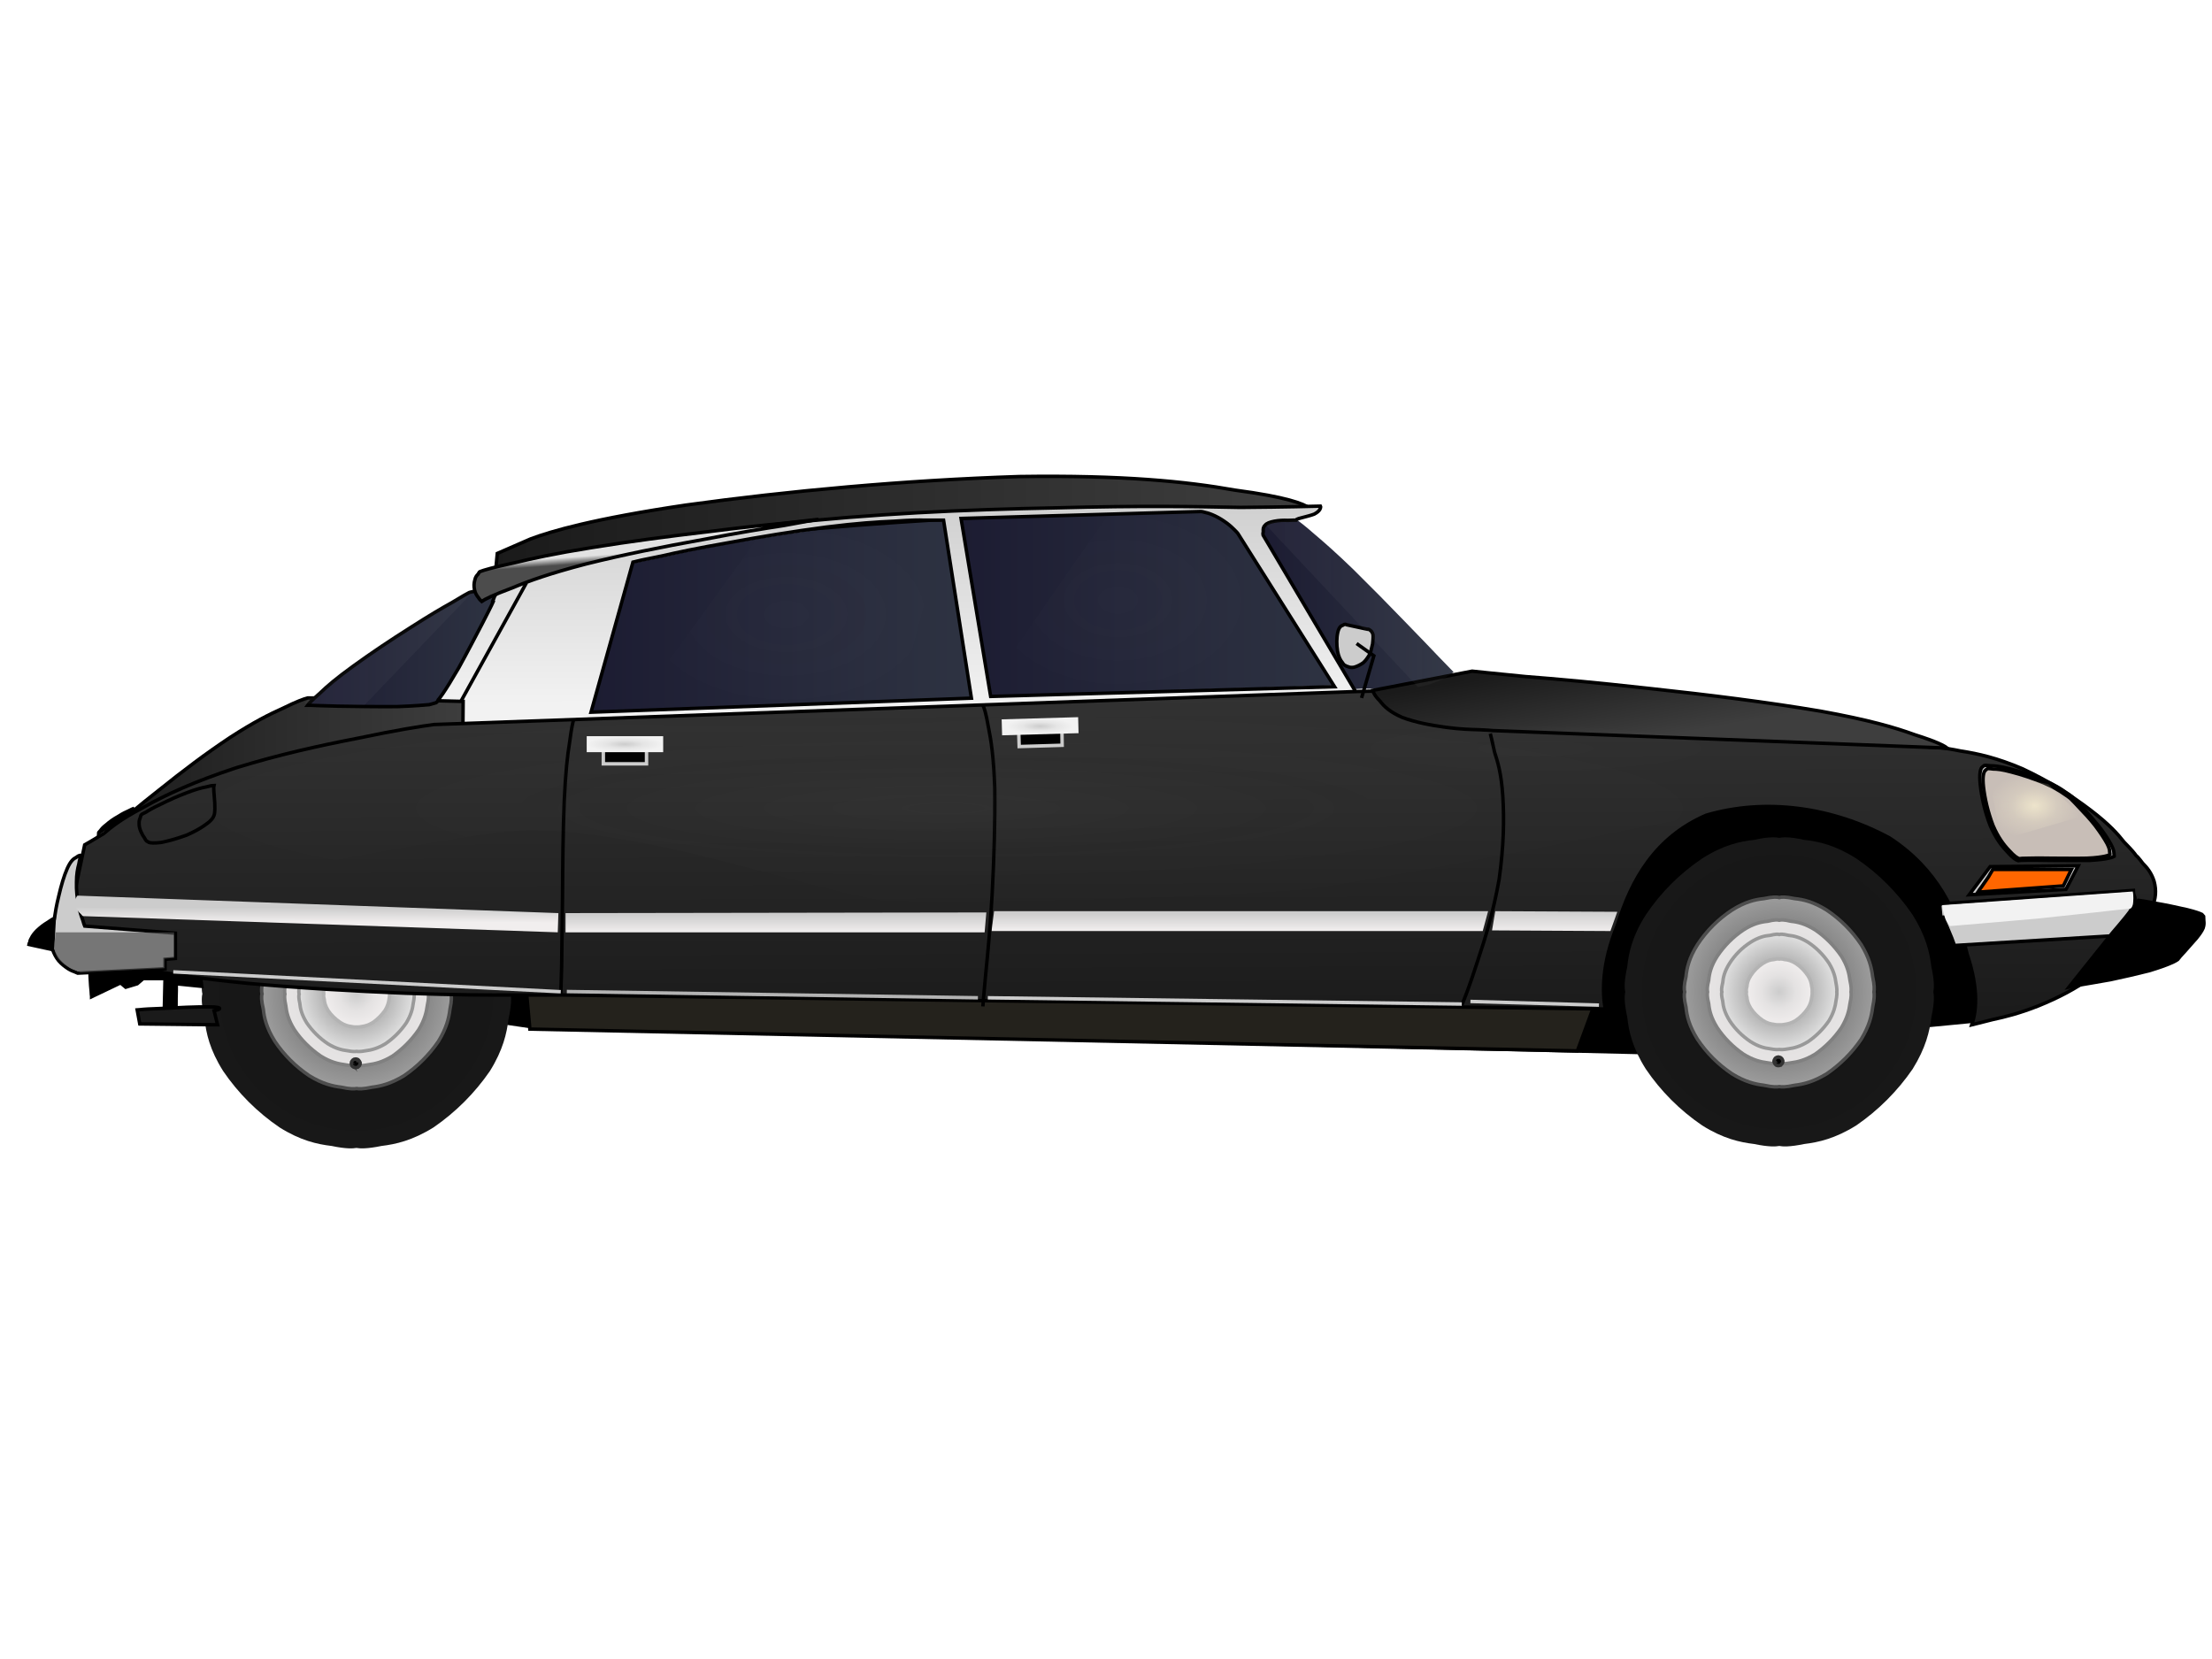 <?xml version="1.0" encoding="utf-8"?>
<!-- Generator:9va-0.8.0 (9va-win) http://9vae.blogspot.jp/ -->
<svg xmlns:xlink="http://www.w3.org/1999/xlink" image-rendering="optimizeSpeed" baseProfile="basic" version="1.1"  xmlns="http://www.w3.org/2000/svg"
  id="24-1-1-11.svg" viewBox="0 0 640 480" >
  <defs>
  <mask id="SVG_Canvas"><rect fill="#FFFFFF" x="0" y="0" width="640" height="480"></rect></mask>
  <linearGradient id="LGp1_1a65">
    <stop style="stop-color:#1c1c32;stop-opacity:1.00;" offset="0" />
    <stop style="stop-color:#2e3342;stop-opacity:1.00;" offset="1" />
  </linearGradient>
  <linearGradient id="LGp1_5a65">
    <stop style="stop-color:#1a1a1a;stop-opacity:1.00;" offset="0" />
    <stop style="stop-color:#3e3e3e;stop-opacity:1.00;" offset="1" />
  </linearGradient>
  <radialGradient id="RGp1_6a65">
    <stop style="stop-color:#121212;stop-opacity:1.00;" offset="0" />
    <stop style="stop-color:#161616;stop-opacity:1.00;" offset="0.5" />
    <stop style="stop-color:#181818;stop-opacity:1.00;" offset="1" />
  </radialGradient>
  <radialGradient id="RGp1_7a65">
    <stop style="stop-color:#4c4c4c;stop-opacity:1.00;" offset="0" />
    <stop style="stop-color:#b0b0b0;stop-opacity:1.00;" offset="0.5" />
    <stop style="stop-color:#e2e2e2;stop-opacity:1.00;" offset="1" />
  </radialGradient>
  <radialGradient id="RGp1_8a65">
    <stop style="stop-color:#cccccc;stop-opacity:1.00;" offset="0" />
    <stop style="stop-color:#e4e2e2;stop-opacity:1.00;" offset="0.5" />
    <stop style="stop-color:#f1eeee;stop-opacity:1.00;" offset="1" />
  </radialGradient>
  <linearGradient id="LGp1_14a65">
    <stop style="stop-color:#cccccc;stop-opacity:1.00;" offset="0" />
    <stop style="stop-color:#f2f2f2;stop-opacity:1.00;" offset="1" />
  </linearGradient>
  <linearGradient id="LGp1_27a65">
    <stop style="stop-color:#cccccc;stop-opacity:1.00;" offset="0" />
    <stop style="stop-color:#f1eeee;stop-opacity:1.00;" offset="1" />
  </linearGradient>
  <radialGradient id="RGp1_39a65">
    <stop style="stop-color:#cccccc;stop-opacity:0.04;" offset="0" />
    <stop style="stop-color:#cccccc;stop-opacity:0.01;" offset="0.5" />
    <stop style="stop-color:#cccccc;stop-opacity:0.00;" offset="1" />
  </radialGradient>
  <radialGradient id="RGp1_40a65">
    <stop style="stop-color:#cccccc;stop-opacity:1.00;" offset="0" />
    <stop style="stop-color:#e5e5e5;stop-opacity:1.00;" offset="0.5" />
    <stop style="stop-color:#f2f2f2;stop-opacity:1.00;" offset="1" />
  </radialGradient>
  <radialGradient id="RGp1_50a65">
    <stop style="stop-color:#fff6d5;stop-opacity:0.67;" offset="0" />
    <stop style="stop-color:#fff6d5;stop-opacity:0.22;" offset="0.5" />
    <stop style="stop-color:#fff6d5;stop-opacity:0.00;" offset="1" />
  </radialGradient>
  <radialGradient id="RGp1_55a65">
    <stop style="stop-color:#cccccc;stop-opacity:0.01;" offset="0" />
    <stop style="stop-color:#cccccc;stop-opacity:0.00;" offset="0.5" />
    <stop style="stop-color:#cccccc;stop-opacity:0.00;" offset="1" />
  </radialGradient>
  <radialGradient id="RGp1_61a65">
    <stop style="stop-color:#cccccc;stop-opacity:0.02;" offset="0" />
    <stop style="stop-color:#cccccc;stop-opacity:0.01;" offset="0.5" />
    <stop style="stop-color:#cccccc;stop-opacity:0.00;" offset="1" />
  </radialGradient>
  <linearGradient id="LGp1_63a65">
    <stop style="stop-color:#cccccc;stop-opacity:0.05;" offset="0" />
    <stop style="stop-color:#cccccc;stop-opacity:0.04;" offset="1" />
  </linearGradient>
  <linearGradient id="LGp1_64a65">
    <stop style="stop-color:#4c4c4c;stop-opacity:1.00;" offset="0" />
    <stop style="stop-color:#e2e2e2;stop-opacity:1.00;" offset="1" />
  </linearGradient>
  <linearGradient id="SGp1_1a65" xlink:href="#LGp1_1a65"
    x1="0" y1="0.499" x2="1" y2="0.499">
  </linearGradient>
  <linearGradient id="SGp1_2a65" xlink:href="#LGp1_1a65"
    x1="0" y1="0.499" x2="0.999" y2="0.499">
  </linearGradient>
  <linearGradient id="SGp1_3a65" xlink:href="#LGp1_1a65"
    x1="0" y1="0.5" x2="0.999" y2="0.5">
  </linearGradient>
  <linearGradient id="SGp1_5a65" xlink:href="#LGp1_5a65"
    x1="-0.004" y1="0.47" x2="1.004" y2="0.47">
  </linearGradient>
  <radialGradient id="SGp1_6a65" xlink:href="#RGp1_6a65"
    cx="0.5" cy="0.5" r="0.505"  fx="0.499" fy="0.5">
  </radialGradient>
  <radialGradient id="SGp1_7a65" xlink:href="#RGp1_7a65"
    cx="0.5" cy="0.499" r="1.241"  fx="0.5" fy="0.499">
  </radialGradient>
  <radialGradient id="SGp1_8a65" xlink:href="#RGp1_8a65"
    cx="0.498" cy="0.498" r="0.848"  fx="0.499" fy="0.498">
  </radialGradient>
  <radialGradient id="SGp1_9a65" xlink:href="#RGp1_7a65"
    cx="0.499" cy="0.498" r="0.506"  fx="0.499" fy="0.499">
  </radialGradient>
  <radialGradient id="SGp1_10a65" xlink:href="#RGp1_8a65"
    cx="0.498" cy="0.498" r="0.502"  fx="0.5" fy="0.497">
  </radialGradient>
  <linearGradient id="SGp1_12a65" xlink:href="#LGp1_5a65"
    x1="-0.002" y1="0.5" x2="1.002" y2="0.5">
  </linearGradient>
  <linearGradient id="SGp1_13a65" xlink:href="#LGp1_1a65"
    x1="-0.009" y1="0.5" x2="1.008" y2="0.5">
  </linearGradient>
  <linearGradient id="SGp1_14a65" xlink:href="#LGp1_14a65"
    x1="1.06" y1="-0.072" x2="1.065" y2="0.601">
  </linearGradient>
  <linearGradient id="SGp1_20a65" xlink:href="#LGp1_5a65"
    x1="0.206" y1="1.025" x2="0.168" y2="-0.472">
  </linearGradient>
  <linearGradient id="SGp1_21a65" xlink:href="#LGp1_5a65"
    x1="0.096" y1="0.195" x2="0.672" y2="0.625">
  </linearGradient>
  <linearGradient id="SGp1_27a65" xlink:href="#LGp1_27a65"
    x1="-1.763" y1="0.054" x2="-1.774" y2="0.946">
  </linearGradient>
  <linearGradient id="SGp1_28a65" xlink:href="#LGp1_27a65"
    x1="0.118" y1="-0.043" x2="0.107" y2="1.032">
  </linearGradient>
  <linearGradient id="SGp1_29a65" xlink:href="#LGp1_27a65"
    x1="-0.702" y1="0.292" x2="-0.714" y2="0.684">
  </linearGradient>
  <linearGradient id="SGp1_30a65" xlink:href="#LGp1_27a65"
    x1="-1.312" y1="0.107" x2="-1.312" y2="1">
  </linearGradient>
  <radialGradient id="SGp1_39a65" xlink:href="#RGp1_39a65"
    cx="0.498" cy="0.499" r="0.492"  fx="0.498" fy="0.499">
  </radialGradient>
  <radialGradient id="SGp1_40a65" xlink:href="#RGp1_40a65"
    cx="0.499" cy="0.499" r="0.496"  fx="0.499" fy="0.499">
  </radialGradient>
  <radialGradient id="SGp1_42a65" xlink:href="#RGp1_40a65"
    cx="0.499" cy="0.499" r="0.438"  fx="0.499" fy="0.499">
  </radialGradient>
  <radialGradient id="SGp1_43a65" xlink:href="#RGp1_6a65"
    cx="0.499" cy="0.5" r="0.506"  fx="0.5" fy="0.5">
  </radialGradient>
  <radialGradient id="SGp1_44a65" xlink:href="#RGp1_7a65"
    cx="0.499" cy="0.498" r="1.24"  fx="0.499" fy="0.498">
  </radialGradient>
  <radialGradient id="SGp1_45a65" xlink:href="#RGp1_8a65"
    cx="0.5" cy="0.499" r="0.848"  fx="0.499" fy="0.499">
  </radialGradient>
  <radialGradient id="SGp1_46a65" xlink:href="#RGp1_7a65"
    cx="0.499" cy="0.499" r="0.505"  fx="0.499" fy="0.499">
  </radialGradient>
  <radialGradient id="SGp1_47a65" xlink:href="#RGp1_8a65"
    cx="0.498" cy="0.498" r="0.505"  fx="0.498" fy="0.498">
  </radialGradient>
  <radialGradient id="SGp1_50a65" xlink:href="#RGp1_50a65"
    cx="0.498" cy="0.498" r="0.499"  fx="0.499" fy="0.497">
  </radialGradient>
  <radialGradient id="SGp1_55a65" xlink:href="#RGp1_55a65"
    cx="0.495" cy="0.496" r="0.499"  fx="0.495" fy="0.496">
  </radialGradient>
  <radialGradient id="SGp1_61a65" xlink:href="#RGp1_61a65"
    cx="0.491" cy="0.495" r="0.5"  fx="0.491" fy="0.496">
  </radialGradient>
  <radialGradient id="SGp1_62a65" xlink:href="#RGp1_61a65"
    cx="0.49" cy="0.488" r="0.498"  fx="0.49" fy="0.488">
  </radialGradient>
  <linearGradient id="SGp1_63a65" xlink:href="#LGp1_63a65"
    x1="-0.01" y1="0.499" x2="1.105" y2="0.499">
  </linearGradient>
  <linearGradient id="SGp1_64a65" xlink:href="#LGp1_64a65"
    x1="0.259" y1="0.557" x2="0.234" y2="0.475">
  </linearGradient>
  <linearGradient id="SGp1_65a65" xlink:href="#LGp1_63a65"
    x1="0" y1="0.499" x2="0.999" y2="0.499">
  </linearGradient>
  </defs>
  <g id="SVG_Still" mask="url(#SVG_Canvas)">
    <path fill="url(#SGp1_1a65)" stroke="none" d="M375.38,150.50C374.94,150.50 374.19,150.50 372.94,150.56 C371.63,150.50 370.31,150.56 369.00,150.81 C367.69,151.06 366.81,151.38 366.31,152.00 C365.75,152.56 365.75,153.13 365.81,153.75 C365.69,154.25 365.75,154.63 365.81,154.81L391.31,199.50 C391.63,199.38 392.44,199.31 394.25,199.25 C395.81,199.25 397.75,199.31 400.94,199.25 C404.25,199.25 407.56,199.19 410.94,198.69 C414.06,198.06 416.06,197.19 417.69,196.31 C419.44,195.44 420.19,194.75 420.56,194.44C420.00,193.88 418.88,192.69 416.25,190.00 C413.88,187.50 411.00,184.50 406.44,179.81 C401.56,174.75 396.63,169.75 391.56,164.75 C386.63,160.00 383.38,157.13 380.56,154.75 C377.50,152.06 376.06,151.00 375.38,150.50L375.38,150.50 Z"></path>
    <path fill="url(#SGp1_2a65)" stroke="none" d="M183.13,163.00L171.00,206.44 L281.06,202.38 L273.00,150.88 C271.81,150.75 269.38,150.75 263.81,151.00 C258.69,151.06 252.50,151.38 242.88,152.44 C232.63,153.63 222.50,155.25 212.38,157.06 C202.75,158.75 196.81,160.00 191.94,161.13 C186.50,162.19 184.13,162.75 183.13,163.00L183.13,163.00 Z"></path>
    <path fill="url(#SGp1_3a65)" stroke="none" d="M277.69,149.81L286.25,201.31 L385.75,198.31 L357.75,154.13 C357.63,153.94 357.38,153.69 356.81,153.13 C356.25,152.56 355.63,151.94 354.63,151.19 C353.50,150.38 352.44,149.69 351.25,149.13 C350.06,148.56 349.19,148.25 348.50,148.13 C347.69,147.88 347.31,147.81 347.13,147.81L277.69,149.81 Z"></path>
    <path fill="#000000" stroke="#000000" stroke-width="1.00" d="M47.25,281.31L153.31,297.00 L476.06,304.56 L570.50,295.50 C570.88,294.63 571.44,292.81 571.81,288.50 C572.25,284.56 572.38,279.75 571.44,272.06 C570.13,263.81 568.19,255.56 566.13,247.31 C564.31,239.44 563.06,234.56 562.13,230.50 C561.19,226.00 560.94,224.06 560.88,223.25L47.75,255.56 L47.25,281.31 Z"></path>
    <path fill="url(#SGp1_5a65)" stroke="#000000" stroke-width="1.00" d="M26.50,244.75C27.25,244.13 28.88,242.75 32.56,239.75 C35.81,236.88 39.75,233.50 46.13,228.50 C52.81,223.13 59.50,218.06 66.56,213.38 C73.31,209.00 77.88,206.69 81.81,204.94 C86.00,202.88 88.00,202.19 89.00,201.94L135.44,201.94 L136.50,229.75 L26.50,244.75 Z"></path>
    <path fill="url(#SGp1_6a65)" stroke="none" d="M147.75,287.56C147.94,288.50 148.06,290.56 147.13,294.81 C146.63,298.94 145.56,303.75 141.75,309.88 C137.38,316.25 131.81,321.81 125.44,326.19 C119.31,330.00 114.50,331.06 110.38,331.56 C106.13,332.44 104.06,332.31 103.13,332.13C102.13,332.31 100.13,332.44 95.94,331.56 C91.75,331.06 86.94,330.00 80.88,326.19 C74.44,321.81 68.88,316.25 64.56,309.88 C60.69,303.75 59.63,298.94 59.19,294.81 C58.19,290.56 58.31,288.50 58.56,287.56C58.31,286.56 58.19,284.56 59.19,280.38 C59.63,276.19 60.69,271.38 64.56,265.31 C68.88,258.88 74.44,253.31 80.88,249.00 C86.94,245.13 91.75,244.00 95.94,243.56 C100.13,242.63 102.13,242.75 103.13,243.00C104.06,242.75 106.13,242.63 110.38,243.56 C114.50,244.00 119.31,245.13 125.44,249.00 C131.81,253.31 137.38,258.88 141.75,265.31 C145.56,271.38 146.63,276.19 147.13,280.38 C148.06,284.56 147.94,286.56 147.75,287.56L147.75,287.56 Z"></path>
    <path fill="url(#SGp1_7a65)" stroke="#4d4d4d" stroke-width="1.00" d="M130.50,287.56C130.63,288.13 130.75,289.38 130.19,292.00 C129.88,294.56 129.19,297.44 126.88,301.25 C124.19,305.19 120.81,308.56 116.88,311.25 C113.06,313.56 110.19,314.25 107.63,314.56 C105.00,315.13 103.75,315.06 103.19,314.94C102.56,315.06 101.31,315.13 98.75,314.56 C96.19,314.25 93.25,313.56 89.50,311.25 C85.50,308.56 82.13,305.19 79.50,301.25 C77.13,297.44 76.44,294.56 76.19,292.00 C75.56,289.38 75.63,288.13 75.81,287.56C75.63,286.94 75.56,285.69 76.19,283.13 C76.44,280.56 77.13,277.63 79.50,273.94 C82.13,269.94 85.50,266.50 89.50,263.88 C93.25,261.50 96.19,260.88 98.75,260.63 C101.31,260.00 102.56,260.13 103.19,260.25C103.75,260.13 105.00,260.00 107.63,260.63 C110.19,260.88 113.06,261.50 116.88,263.88 C120.81,266.50 124.19,269.94 126.88,273.94 C129.19,277.63 129.88,280.56 130.19,283.13 C130.75,285.69 130.63,286.94 130.50,287.56L130.50,287.56 Z"></path>
    <path fill="url(#SGp1_8a65)" stroke="#808080" stroke-width="1.00" d="M123.94,287.63C124.00,288.06 124.06,288.94 123.63,290.94 C123.38,292.81 122.88,295.06 121.13,297.94 C119.06,300.94 116.50,303.50 113.56,305.56 C110.69,307.31 108.50,307.81 106.56,308.06 C104.56,308.44 103.63,308.38 103.19,308.31C102.69,308.38 101.75,308.44 99.81,308.06 C97.88,307.81 95.63,307.31 92.81,305.56 C89.81,303.50 87.19,300.94 85.19,297.94 C83.38,295.06 82.88,292.81 82.69,290.94 C82.25,288.94 82.31,288.06 82.44,287.63C82.31,287.13 82.25,286.19 82.69,284.25 C82.88,282.31 83.38,280.06 85.19,277.25 C87.19,274.25 89.81,271.63 92.81,269.63 C95.63,267.81 97.88,267.31 99.81,267.13 C101.75,266.69 102.69,266.75 103.19,266.88C103.63,266.75 104.56,266.69 106.56,267.13 C108.50,267.31 110.69,267.81 113.56,269.63 C116.50,271.63 119.06,274.25 121.13,277.25 C122.88,280.06 123.38,282.31 123.63,284.25 C124.06,286.19 124.00,287.13 123.94,287.63L123.94,287.63 Z"></path>
    <path fill="url(#SGp1_9a65)" stroke="#999999" stroke-width="1.00" d="M119.81,287.63C119.88,287.94 119.88,288.69 119.56,290.31 C119.38,291.81 118.94,293.63 117.56,295.94 C115.94,298.31 113.88,300.38 111.50,302.00 C109.19,303.38 107.38,303.81 105.88,304.00 C104.25,304.31 103.50,304.25 103.19,304.19C102.81,304.25 102.06,304.31 100.50,304.00 C98.94,303.81 97.13,303.38 94.88,302.00 C92.44,300.38 90.38,298.31 88.75,295.94 C87.31,293.63 86.88,291.81 86.75,290.31 C86.38,288.69 86.44,287.94 86.56,287.63C86.44,287.19 86.38,286.44 86.75,284.88 C86.88,283.25 87.31,281.50 88.75,279.25 C90.38,276.81 92.44,274.75 94.88,273.19 C97.13,271.75 98.94,271.31 100.50,271.19 C102.06,270.81 102.81,270.88 103.19,271.00C103.50,270.88 104.25,270.81 105.88,271.19 C107.38,271.31 109.19,271.75 111.50,273.19 C113.88,274.75 115.94,276.81 117.56,279.25 C118.94,281.50 119.38,283.25 119.56,284.88 C119.88,286.44 119.88,287.19 119.81,287.63L119.81,287.63 Z"></path>
    <path fill="url(#SGp1_10a65)" stroke="#b3b3b3" stroke-width="1.00" d="M112.69,287.56C112.69,287.75 112.75,288.19 112.56,289.13 C112.44,290.00 112.19,291.06 111.38,292.38 C110.44,293.69 109.25,294.88 107.94,295.81 C106.63,296.63 105.56,296.88 104.69,297.00 C103.75,297.19 103.38,297.13 103.19,297.13C102.94,297.13 102.50,297.19 101.63,297.00 C100.69,296.88 99.69,296.63 98.44,295.81 C97.06,294.88 95.81,293.69 94.94,292.38 C94.13,291.06 93.88,290.00 93.81,289.13 C93.56,288.19 93.63,287.75 93.69,287.56C93.63,287.31 93.56,286.94 93.81,286.06 C93.88,285.13 94.13,284.13 94.94,282.81 C95.81,281.44 97.06,280.25 98.44,279.38 C99.69,278.50 100.69,278.25 101.63,278.19 C102.50,277.94 102.94,278.00 103.19,278.06C103.38,278.00 103.75,277.94 104.69,278.19 C105.56,278.25 106.63,278.50 107.94,279.38 C109.25,280.25 110.44,281.44 111.38,282.81 C112.19,284.13 112.44,285.13 112.56,286.06 C112.75,286.94 112.69,287.31 112.69,287.56L112.69,287.56 Z"></path>
    <path fill="#000000" stroke="#333333" stroke-width="1.00" d="M104.19,307.69C104.19,307.69 104.19,307.75 104.19,307.88 C104.13,307.94 104.06,308.13 104.00,308.31 C103.88,308.44 103.69,308.63 103.56,308.75 C103.38,308.81 103.19,308.81 103.13,308.88 C103.00,308.88 102.94,308.88 102.94,308.94C102.88,308.88 102.81,308.88 102.75,308.88 C102.63,308.81 102.44,308.81 102.31,308.75 C102.06,308.63 101.94,308.44 101.81,308.31 C101.69,308.13 101.69,307.94 101.69,307.88 C101.63,307.75 101.63,307.69 101.69,307.69C101.63,307.63 101.63,307.56 101.69,307.44 C101.69,307.31 101.69,307.19 101.81,307.06 C101.94,306.88 102.06,306.69 102.31,306.56 C102.44,306.44 102.63,306.44 102.75,306.44 C102.81,306.38 102.88,306.38 102.94,306.44C102.94,306.38 103.00,306.38 103.13,306.44 C103.19,306.44 103.38,306.44 103.56,306.56 C103.69,306.69 103.88,306.88 104.00,307.06 C104.06,307.19 104.13,307.31 104.19,307.44 C104.19,307.56 104.19,307.63 104.19,307.69L104.19,307.69 Z"></path>
    <path fill="url(#SGp1_12a65)" stroke="#000000" stroke-width="1.00" d="M378.88,147.00C377.13,145.75 372.38,143.81 357.31,141.81 C343.25,139.31 324.94,137.44 294.88,137.88 C261.63,138.94 228.00,142.06 198.50,146.13 C171.88,150.06 159.44,153.69 153.50,155.94L143.88,160.13 L142.69,172.75 C143.56,171.63 146.56,169.63 157.63,166.38 C166.88,163.00 179.75,159.63 204.81,156.19 C232.38,152.81 262.56,150.69 293.19,149.19 C321.50,147.69 339.69,147.50 354.38,147.44 C370.06,147.00 376.19,146.94 378.88,146.94L378.88,147.00 Z"></path>
    <path fill="url(#SGp1_13a65)" stroke="#000000" d="M89.00,204.06L89.94,204.06 C90.88,204.13 93.00,204.19 97.69,204.31 C103.06,204.38 109.25,204.50 115.00,204.44 C120.06,204.25 122.75,204.00 124.19,203.88L126.19,203.31 L127.56,202.00 C128.31,200.94 129.81,198.94 132.25,194.94 C134.81,190.38 137.44,185.38 139.75,181.06 C141.69,177.25 142.56,175.56 142.94,174.81L143.31,174.06 C143.19,174.13 143.00,174.25 142.94,174.19 C142.94,174.13 143.06,173.88 143.06,173.38 C143.13,172.63 143.13,171.81 142.44,171.25 C141.50,170.81 140.19,170.75 138.75,170.94 C137.31,171.00 136.31,171.25 135.75,171.44C135.13,171.75 133.81,172.50 130.69,174.38 C127.75,176.00 124.25,178.06 118.88,181.50 C113.13,185.13 107.50,188.88 102.25,192.69 C97.31,196.25 94.63,198.56 92.56,200.56 C90.13,202.69 89.31,203.63 89.00,204.06L89.00,204.06 Z"></path>
    <path fill="url(#SGp1_14a65)" stroke="#000000" stroke-width="1.00" d="M393.19,201.75L365.44,154.81 C365.38,154.63 365.38,154.25 365.50,153.75 C365.44,153.13 365.44,152.56 366.00,152.00 C366.50,151.38 367.38,151.06 368.69,150.81 C370.00,150.56 371.31,150.50 372.63,150.56 C373.81,150.50 374.56,150.50 375.00,150.50L375.19,150.25 C375.38,150.13 375.81,150.00 376.81,149.75 C377.88,149.44 379.13,149.19 380.25,148.75 C381.19,148.25 381.63,147.81 381.88,147.38 C382.13,146.88 382.13,146.56 382.06,146.44C379.25,146.50 373.13,146.69 358.88,146.81 C346.00,146.56 330.56,146.25 305.50,146.94 C278.94,147.44 252.31,148.63 225.19,151.63 C199.44,154.94 182.88,158.94 169.00,163.06 C153.75,167.00 147.00,169.63 143.88,171.19L143.88,171.13 C143.81,171.13 143.69,171.25 143.50,171.75 C143.19,172.31 142.88,173.00 142.69,173.63 C142.50,174.06 142.44,174.25 142.44,174.38L142.56,174.38 L142.25,175.06 C141.94,175.69 141.25,177.13 139.50,180.50 C137.50,184.31 135.13,188.88 132.75,193.19 C130.56,196.94 129.19,199.13 128.13,200.69 
C127.00,202.31 126.63,202.69 126.50,202.75L134.00,202.94 L133.88,217.00 L393.19,201.75 Z
M286.63,201.50L278.06,150.00 L347.50,148.00 C347.69,148.00 348.06,148.06 348.88,148.31 C349.56,148.44 350.44,148.75 351.63,149.31 C352.81,149.88 353.88,150.56 355.00,151.38 C356.00,152.13 356.63,152.75 357.19,153.31 C357.75,153.88 358.00,154.13 358.13,154.31L386.13,198.69 L286.63,201.50 Z
M267.25,150.50C267.31,150.50 267.44,150.50 267.81,150.50 C268.13,150.50 268.50,150.50 269.13,150.50 C269.75,150.50 270.44,150.50 271.13,150.50 C271.69,150.50 272.13,150.50 272.44,150.50 C272.75,150.50 272.88,150.50 273.00,150.50L281.06,202.00 L171.00,206.06 L183.13,162.63 C184.06,162.38 186.25,161.88 191.38,160.88 C196.00,159.81 201.56,158.63 210.56,157.06 C220.00,155.31 229.44,153.75 239.06,152.50 C248.06,151.38 253.81,151.00 258.63,150.81 C263.88,150.44 266.13,150.44 267.25,150.50L267.25,150.50 Z
M38.81,233.88C38.56,233.94 38.13,234.13 37.31,234.56 C36.44,234.94 35.50,235.38 34.25,236.19 C32.88,236.94 31.75,237.75 30.75,238.63 C29.75,239.38 29.38,239.88 29.06,240.31 C28.63,240.75 28.50,240.94 28.50,241.06L38.81,233.88 Z"></path>
    <path fill="#24221c" stroke="#000000" stroke-width="1.00" d="M152.31,286.88L153.31,297.75 456.38,304.06 463.81,283.88 152.31,286.88 Z"></path>
    <path fill="#000000" stroke="#000000" stroke-width="1.00" d="M26.00,281.31L26.06,281.75 C26.06,282.00 26.06,282.56 26.13,283.56 C26.19,284.63 26.25,285.75 26.38,286.81 C26.44,287.69 26.44,288.06 26.50,288.25L26.50,288.38 L34.88,284.38 L36.38,285.63 L39.69,284.63 L41.44,283.13 L47.75,283.13 L47.50,293.94 L47.56,294.00 C47.63,294.00 47.81,294.06 48.25,294.13 C48.69,294.19 49.25,294.25 49.81,294.25 C50.25,294.19 50.44,294.06 50.63,293.94 C50.75,293.81 50.75,293.69 50.75,293.69L50.81,293.19 C50.81,292.81 50.88,292.19 50.94,290.94 C50.94,289.50 50.94,288.00 51.00,286.69 C51.00,285.56 51.00,285.06 51.00,284.88L51.00,284.63 L58.38,285.38 L57.56,279.31 L26.00,281.31 Z"></path>
    <path fill="url(#SGp1_20a65)" stroke="#000000" stroke-width="1.00" d="M27.56,277.81C29.13,278.19 32.63,279.00 40.81,280.31 C48.19,281.63 57.13,283.06 71.56,284.50 C86.81,285.88 102.06,286.75 117.50,287.38 C132.00,287.88 141.13,287.94 148.75,287.88 C157.06,287.94 160.69,287.88 162.38,287.88L464.44,291.94 C463.63,287.19 463.31,279.00 468.00,267.56 C472.00,254.50 478.94,242.25 493.63,235.88 C510.81,230.81 530.13,233.50 546.69,242.44 C560.56,251.50 566.25,263.94 569.13,276.00 C572.69,286.63 571.69,293.00 570.50,296.50C571.25,296.31 572.88,295.94 576.50,295.00 C580.00,294.25 584.13,293.25 589.69,291.06 C595.56,288.69 600.81,285.94 605.19,282.69 C608.94,279.44 610.31,276.88 611.00,274.56 C612.06,272.13 612.06,270.81 611.94,270.19C612.75,269.88 614.25,269.31 616.44,267.94 C618.75,266.63 621.00,265.13 622.56,262.69 C623.81,260.06 623.94,257.56 623.25,255.00 C622.50,252.56 621.19,251.00 619.94,249.75 C618.88,248.31 618.31,247.75 618.00,247.50C617.69,247.00 616.88,246.00 614.56,243.63 C612.69,241.25 610.25,238.50 604.94,234.44 
C599.19,230.06 592.69,225.94 585.19,222.44 C577.88,219.31 572.31,218.06 567.38,217.31 C562.25,216.25 559.63,216.13 558.38,216.19L430.63,199.25 L393.00,200.06 L125.56,209.63 C121.81,210.13 114.94,211.19 103.69,213.56 C92.38,215.75 80.75,218.31 68.38,222.13 C56.44,226.06 48.19,229.81 41.44,233.63 C34.69,237.19 32.13,239.38 30.00,241.19 C26.75,243.19 25.25,244.00 24.50,244.44L21.50,258.63 L24.00,266.69 L27.56,277.81 Z"></path>
    <path fill="url(#SGp1_21a65)" stroke="#000000" stroke-width="1.00" d="M563.38,216.44C562.63,215.81 560.50,214.63 553.94,212.56 C548.31,210.50 540.81,208.31 526.69,205.75 C511.19,203.13 494.50,201.06 477.19,199.19 C460.94,197.38 450.19,196.44 441.31,195.75 C431.75,194.81 427.75,194.38 425.94,194.19L397.19,199.75 C397.31,200.25 397.69,201.25 399.25,202.81 C400.44,204.38 402.13,206.00 405.69,207.56 C409.50,209.00 413.81,209.81 418.38,210.44 C422.56,211.00 425.44,211.06 427.88,211.13 C430.38,211.25 431.50,211.31 432.00,211.38L563.38,216.44 Z"></path>
    <path fill="#000000" stroke="#000000" stroke-width="1.00" d="M598.69,285.50C599.13,285.38 600.13,285.25 602.38,284.88 C604.44,284.50 606.94,284.13 610.69,283.44 C614.56,282.63 618.25,281.75 621.75,280.88 C624.88,279.94 626.56,279.31 627.88,278.75 C629.38,278.13 629.88,277.75 630.06,277.63C630.38,277.19 631.06,276.38 632.19,275.19 C633.25,273.94 634.38,272.75 635.50,271.44 C636.50,270.19 637.06,269.38 637.44,268.50 C637.75,267.56 637.69,266.94 637.63,266.38 C637.63,265.69 637.56,265.31 637.56,265.13L637.06,264.56 C636.44,264.25 635.25,263.81 632.75,263.19 C629.75,262.50 626.44,261.81 623.50,261.31 C620.94,260.81 619.75,260.63 619.19,260.56L618.69,260.50 L598.69,285.50 Z"></path>
    <path fill="#cccccc" stroke="#000000" stroke-width="1.00" d="M617.25,257.63L561.19,261.56 L561.56,265.44 L562.06,265.38 C562.06,265.44 562.19,265.63 562.44,266.19 C562.63,266.63 562.94,267.25 563.38,268.25 C563.81,269.31 564.25,270.38 564.69,271.38 C565.00,272.25 565.19,272.69 565.31,273.06 C565.44,273.44 565.44,273.50 565.50,273.56L610.44,270.81 C610.81,270.31 611.63,269.38 612.81,268.00 C614.00,266.56 615.19,265.19 616.25,263.75 C617.13,262.38 617.56,261.44 617.69,260.63 C617.81,259.69 617.56,259.25 617.38,258.81 C617.25,258.19 617.25,257.81 617.25,257.63L617.25,257.63 Z"></path>
    <path fill="#cccccc" stroke="#000000" stroke-width="1.00" d="M23.50,247.50C23.25,247.44 22.81,247.44 22.06,248.06 C21.25,248.44 20.44,249.13 19.50,251.19 C18.50,253.44 17.69,256.25 17.00,259.25 C16.31,262.00 16.00,264.00 15.75,265.69 C15.38,267.38 15.25,268.06 15.19,268.44L14.69,273.25 C14.69,273.50 14.88,274.06 15.31,275.00 C15.69,275.94 16.13,276.94 17.00,278.00 C17.88,279.00 18.81,279.69 19.75,280.31 C20.56,280.81 21.13,281.00 21.63,281.19 C22.13,281.38 22.38,281.50 22.50,281.56L47.75,280.31 L47.75,277.56 L50.75,277.31 L50.75,270.00 L24.50,267.94 C24.38,267.69 24.25,267.25 23.94,266.19 C23.56,265.19 23.13,264.00 22.75,262.00 C22.31,259.81 22.06,257.63 22.13,255.25 C22.13,252.94 22.44,251.38 22.81,250.00 C23.06,248.50 23.31,247.81 23.50,247.50L23.50,247.50 Z"></path>
    <path fill="#1a1a1a" stroke="#000000" stroke-width="1.00" d="M61.94,292.44C62.56,292.31 63.50,292.06 63.50,291.88 C63.69,291.56 63.13,291.31 60.25,291.31 C56.56,291.31 51.75,291.50 47.31,291.75 C43.50,291.88 41.50,292.00 40.50,292.13L39.69,292.19 L40.44,296.25 L62.94,296.50 L61.94,292.44 Z"></path>
    <path fill="#000000" stroke="#000000" stroke-width="1.00" d="M15.19,274.75L8.31,273.25 C8.31,273.13 8.44,273.00 8.63,272.69 C8.63,272.38 8.69,272.06 9.06,271.44 C9.38,270.75 9.88,270.06 10.75,269.19 C11.69,268.31 12.63,267.56 13.69,266.94 C14.63,266.25 15.31,265.88 15.69,265.69L15.19,274.75 Z"></path>
    <path fill="url(#SGp1_27a65)" stroke="none" d="M287.63,263.63L430.56,263.63 429.00,269.38 286.88,269.38 287.63,263.63 Z"></path>
    <path fill="url(#SGp1_28a65)" stroke="none" d="M432.63,263.63L467.94,263.81 465.94,269.38 431.69,269.19 432.63,263.63 Z"></path>
    <path fill="url(#SGp1_29a65)" stroke="none" d="M22.44,259.13L161.56,264.19 L161.38,269.75 L24.00,265.06 C23.88,265.00 23.75,264.88 23.50,264.56 C23.19,264.25 22.81,263.94 22.44,263.38 C22.00,262.75 21.63,262.13 21.56,261.44 C21.50,260.75 21.69,260.25 21.94,259.88 C22.13,259.44 22.31,259.19 22.44,259.13L22.44,259.13 Z"></path>
    <path fill="url(#SGp1_30a65)" stroke="none" d="M163.63,264.19L285.38,264.00 284.88,269.75 163.63,269.75 163.63,264.19 Z"></path>
    <path fill="#cccccc" stroke="#000000" stroke-width="1.00" d="M575.81,250.75L569.75,258.88 597.75,257.31 601.31,250.50 575.81,250.75 Z"></path>
    <path fill="#ff6600" stroke="#000000" stroke-width="1.00" d="M576.56,251.56L576.38,251.94 C576.19,252.19 575.94,252.69 575.38,253.63 C574.69,254.63 573.94,255.69 573.31,256.63 C572.75,257.38 572.44,257.75 572.38,257.94L572.25,258.13 L597.00,256.31 L599.31,251.56 L576.56,251.56 Z"></path>
    <path fill="#cccccc" stroke="#000000" stroke-width="1.00" d="M574.06,221.50L573.38,222.06 C573.00,222.56 572.63,223.81 572.94,226.94 C573.31,230.44 574.19,234.63 575.81,238.81 C577.38,242.50 579.13,244.75 580.81,246.50 C582.38,248.31 583.31,248.81 583.88,249.00C584.13,248.94 584.88,248.88 586.75,248.88 C588.44,248.88 590.63,248.88 594.06,248.94 C597.69,248.94 601.31,249.00 604.63,248.94 C607.56,248.75 609.00,248.56 610.06,248.31 C611.25,248.06 611.56,247.81 611.69,247.75C611.69,247.69 611.75,247.50 611.63,246.94 C611.63,246.44 611.56,245.81 610.81,244.38 C609.94,242.75 608.75,240.94 607.13,238.88 C605.44,236.81 604.00,235.19 602.63,233.75 C601.25,232.25 600.44,231.44 600.06,231.06C599.81,230.75 599.25,230.25 597.69,229.25 C596.25,228.19 594.38,227.06 591.38,225.75 C588.00,224.31 584.63,223.25 581.50,222.44 C578.56,221.69 577.00,221.56 575.88,221.56 C574.50,221.38 574.13,221.44 574.06,221.50L574.06,221.50 Z"></path>
    <path fill="#c8beb7" stroke="#000000" stroke-width="1.00" d="M574.94,222.44L574.31,223.00 C573.94,223.50 573.56,224.69 573.88,227.63 C574.25,230.94 575.13,234.88 576.63,238.81 C578.13,242.31 579.75,244.44 581.31,246.06 C582.81,247.75 583.69,248.25 584.25,248.44C584.50,248.38 585.13,248.31 586.94,248.31 C588.56,248.25 590.63,248.25 593.88,248.31 C597.31,248.31 600.69,248.38 603.81,248.31 C606.56,248.19 607.94,247.94 608.94,247.75 C610.06,247.50 610.38,247.31 610.44,247.25C610.44,247.19 610.50,247.00 610.38,246.44 C610.38,246.00 610.31,245.38 609.63,244.06 C608.81,242.56 607.69,240.88 606.19,238.88 C604.63,236.88 603.19,235.38 601.88,234.00 C600.56,232.56 599.81,231.81 599.50,231.50C599.25,231.19 598.69,230.69 597.25,229.75 C595.88,228.75 594.13,227.75 591.31,226.50 C588.13,225.19 584.94,224.13 582.00,223.38 C579.25,222.63 577.75,222.50 576.69,222.50 C575.38,222.31 575.00,222.38 574.94,222.44L574.94,222.44 Z"></path>
    <path fill="none" stroke="#000000" stroke-width="1.00" d="M284.38,204.06C284.69,204.63 285.25,206.13 286.00,210.50 C286.75,214.19 287.50,219.00 287.81,227.94 C287.94,237.56 287.63,247.88 287.06,258.69 C286.50,268.81 285.81,275.56 285.25,281.25 C284.69,287.31 284.44,289.94 284.38,291.19"></path>
    <path fill="none" stroke="#000000" stroke-width="1.00" d="M422.94,290.81C423.81,288.81 425.31,284.94 427.56,277.94 C429.88,271.06 432.13,263.56 433.75,254.38 C435.06,245.00 435.25,237.31 434.81,230.38 C434.38,223.69 433.31,220.38 432.44,217.69 C431.69,214.31 431.38,212.88 431.19,212.25"></path>
    <path fill="none" stroke="#000000" stroke-width="1.00" d="M166.00,208.19C165.75,208.81 165.38,210.44 164.81,214.75 C164.19,218.50 163.63,223.31 163.25,231.75 C162.88,240.81 162.81,250.25 162.75,259.94 C162.63,268.94 162.56,274.81 162.50,279.63 C162.38,284.81 162.25,287.00 162.25,288.00"></path>
    <path fill="#000000" stroke="#cccccc" d="M174.56,216.75L187.06,216.75 187.06,221.00 174.56,221.00 174.56,216.75 Z"></path>
    <path fill="url(#SGp1_39a65)" stroke="none" d="M30.06,246.50C28.44,248.19 26.63,250.88 28.69,253.56 C29.38,256.50 32.81,258.63 45.75,258.00 C61.13,256.25 80.75,252.19 101.19,248.06 C119.56,244.69 131.88,242.50 141.63,241.19 C151.56,239.94 155.00,240.13 156.31,240.44C157.94,240.25 161.50,240.25 169.63,241.31 C176.94,242.19 185.75,243.63 199.81,246.81 C214.63,250.44 229.25,254.56 244.13,258.25 C258.13,261.38 267.00,262.81 274.38,263.75 C282.44,264.75 286.00,264.81 287.63,264.69C290.13,264.88 295.56,265.13 308.13,264.56 C319.50,264.25 333.25,263.50 355.06,260.81 C378.13,257.63 401.00,253.69 424.00,249.38 C445.69,245.38 459.25,242.50 470.50,240.19 C482.88,237.75 488.19,236.75 490.69,236.38C490.94,236.25 491.75,236.13 494.25,236.00 C496.63,235.94 499.75,235.94 504.44,235.81 C509.63,235.69 514.63,235.56 518.56,234.88 C521.75,234.00 522.56,232.88 522.63,231.75 C523.00,230.56 522.44,229.75 522.00,229.31L516.69,225.88 C512.75,224.00 503.94,220.88 482.00,216.56 C457.19,212.00 427.75,207.88 397.69,205.00 
C370.25,202.69 352.38,202.69 338.25,203.31 C323.38,203.56 318.06,204.44 315.94,205.06C314.25,205.31 310.50,205.88 301.63,206.69 C293.56,207.50 283.81,208.38 267.88,209.13 C250.88,209.75 233.75,210.00 216.44,210.06 C200.00,210.06 189.56,209.75 180.94,209.50 C171.44,209.31 167.31,209.19 165.44,209.13C162.19,208.81 155.88,208.50 143.31,208.94 C130.94,208.81 117.06,209.19 99.63,212.00 C81.50,215.13 66.25,219.50 53.56,225.06 C42.00,230.38 37.69,234.94 35.00,239.13 C30.94,243.19 30.13,245.38 30.06,246.50L30.06,246.50 Z"></path>
    <path fill="url(#SGp1_40a65)" stroke="none" d="M169.75,213.00L191.88,213.00 191.88,217.63 169.75,217.63 169.75,213.00 Z"></path>
    <path fill="#000000" stroke="#cccccc" d="M294.75,211.69L307.25,211.38 307.31,215.63 294.88,216.00 294.75,211.69 Z"></path>
    <path fill="url(#SGp1_42a65)" stroke="none" d="M289.81,208.13L311.94,207.50 312.06,212.13 289.94,212.75 289.81,208.13 Z"></path>
    <path fill="url(#SGp1_43a65)" stroke="none" d="M559.38,287.00C559.56,287.94 559.75,290.00 558.81,294.25 C558.31,298.38 557.19,303.19 553.38,309.31 C549.00,315.69 543.44,321.25 537.06,325.63 C530.94,329.44 526.13,330.50 522.00,331.00 C517.75,331.88 515.75,331.75 514.81,331.56C513.81,331.75 511.75,331.88 507.56,331.00 C503.38,330.50 498.56,329.44 492.50,325.63 C486.06,321.25 480.50,315.69 476.19,309.31 C472.31,303.19 471.25,298.38 470.81,294.25 C469.88,290.00 470.00,287.94 470.25,287.00C470.00,286.00 469.88,283.94 470.81,279.75 C471.25,275.56 472.31,270.75 476.19,264.69 C480.50,258.25 486.06,252.69 492.50,248.38 C498.56,244.50 503.38,243.44 507.56,243.00 C511.75,242.06 513.81,242.19 514.81,242.44C515.75,242.19 517.75,242.06 522.00,243.00 C526.13,243.44 530.94,244.50 537.06,248.38 C543.44,252.69 549.00,258.25 553.38,264.69 C557.19,270.75 558.31,275.56 558.81,279.75 C559.75,283.94 559.56,286.00 559.38,287.00L559.38,287.00 Z"></path>
    <path fill="url(#SGp1_44a65)" stroke="#4d4d4d" stroke-width="1.00" d="M542.19,287.00C542.31,287.56 542.38,288.81 541.81,291.44 C541.50,294.00 540.81,296.88 538.50,300.69 C535.81,304.63 532.44,308.00 528.50,310.69 C524.69,313.00 521.81,313.69 519.25,314.00 C516.63,314.56 515.38,314.50 514.81,314.38C514.19,314.50 512.94,314.56 510.38,314.00 C507.81,313.69 504.88,313.00 501.13,310.69 C497.13,308.00 493.75,304.63 491.13,300.69 C488.75,296.88 488.06,294.00 487.81,291.44 C487.19,288.81 487.25,287.56 487.44,287.00C487.25,286.38 487.19,285.13 487.81,282.56 C488.06,280.00 488.75,277.06 491.13,273.31 C493.75,269.31 497.13,265.94 501.13,263.31 C504.88,260.94 507.81,260.25 510.38,260.00 C512.94,259.44 514.19,259.50 514.81,259.69C515.38,259.50 516.63,259.44 519.25,260.00 C521.81,260.25 524.69,260.94 528.50,263.31 C532.44,265.94 535.81,269.31 538.50,273.31 C540.81,277.06 541.50,280.00 541.81,282.56 C542.38,285.13 542.31,286.38 542.19,287.00L542.19,287.00 Z"></path>
    <path fill="url(#SGp1_45a65)" stroke="#808080" stroke-width="1.00" d="M535.56,287.00C535.63,287.44 535.69,288.38 535.25,290.38 C535.00,292.31 534.50,294.50 532.75,297.38 C530.69,300.38 528.13,302.94 525.19,305.00 C522.31,306.75 520.13,307.25 518.19,307.50 C516.19,307.88 515.25,307.81 514.81,307.75C514.31,307.81 513.38,307.88 511.44,307.50 C509.44,307.25 507.25,306.75 504.44,305.00 C501.44,302.94 498.88,300.38 496.88,297.38 C495.06,294.50 494.56,292.31 494.38,290.38 C493.88,288.38 493.94,287.44 494.06,287.00C493.94,286.50 493.88,285.56 494.38,283.63 C494.56,281.63 495.06,279.44 496.88,276.63 C498.88,273.63 501.44,271.06 504.44,269.06 C507.25,267.25 509.44,266.75 511.44,266.56 C513.38,266.06 514.31,266.13 514.81,266.25C515.25,266.13 516.19,266.06 518.19,266.56 C520.13,266.75 522.31,267.25 525.19,269.06 C528.13,271.06 530.69,273.63 532.75,276.63 C534.50,279.44 535.00,281.63 535.25,283.63 C535.69,285.56 535.63,286.50 535.56,287.00L535.56,287.00 Z"></path>
    <path fill="url(#SGp1_46a65)" stroke="#999999" stroke-width="1.00" d="M531.44,287.00C531.50,287.31 531.50,288.06 531.19,289.69 C531.00,291.19 530.56,293.00 529.19,295.31 C527.56,297.69 525.50,299.75 523.13,301.38 C520.81,302.81 519.00,303.25 517.50,303.44 C515.88,303.75 515.13,303.69 514.81,303.63C514.44,303.69 513.69,303.75 512.13,303.44 C510.56,303.25 508.75,302.81 506.50,301.38 C504.06,299.75 502.00,297.69 500.44,295.31 C499.00,293.00 498.56,291.19 498.44,289.69 C498.06,288.06 498.06,287.31 498.19,287.00C498.06,286.63 498.06,285.88 498.44,284.31 C498.56,282.75 499.00,280.94 500.44,278.69 C502.00,276.25 504.06,274.19 506.50,272.63 C508.75,271.19 510.56,270.75 512.13,270.63 C513.69,270.25 514.44,270.25 514.81,270.38C515.13,270.25 515.88,270.25 517.50,270.63 C519.00,270.75 520.81,271.19 523.13,272.63 C525.50,274.19 527.56,276.25 529.19,278.69 C530.56,280.94 531.00,282.75 531.19,284.31 C531.50,285.88 531.50,286.63 531.44,287.00L531.44,287.00 Z"></path>
    <path fill="url(#SGp1_47a65)" stroke="#b3b3b3" stroke-width="1.00" d="M524.31,287.00C524.31,287.19 524.38,287.63 524.19,288.56 C524.06,289.44 523.88,290.44 523.06,291.75 C522.13,293.13 520.94,294.31 519.56,295.25 C518.25,296.06 517.25,296.25 516.38,296.38 C515.44,296.56 515.00,296.50 514.81,296.50C514.56,296.50 514.13,296.56 513.25,296.38 C512.31,296.25 511.31,296.06 510.06,295.25 C508.69,294.31 507.44,293.13 506.56,291.75 C505.75,290.44 505.50,289.44 505.44,288.56 C505.19,287.63 505.25,287.19 505.31,287.00C505.25,286.75 505.19,286.31 505.44,285.44 C505.50,284.50 505.75,283.50 506.56,282.25 C507.44,280.88 508.69,279.63 510.06,278.75 C511.31,277.94 512.31,277.69 513.25,277.63 C514.13,277.38 514.56,277.44 514.81,277.50C515.00,277.44 515.44,277.38 516.38,277.63 C517.25,277.69 518.25,277.94 519.56,278.75 C520.94,279.63 522.13,280.88 523.06,282.25 C523.88,283.50 524.06,284.50 524.19,285.44 C524.38,286.31 524.31,286.75 524.31,287.00L524.31,287.00 Z"></path>
    <path fill="#000000" stroke="#333333" stroke-width="1.00" d="M515.81,307.06C515.81,307.06 515.81,307.19 515.81,307.31 C515.75,307.38 515.69,307.50 515.63,307.69 C515.50,307.88 515.31,308.00 515.19,308.19 C515.00,308.25 514.81,308.31 514.75,308.31 C514.63,308.31 514.56,308.31 514.56,308.31C514.50,308.31 514.44,308.31 514.38,308.31 C514.25,308.31 514.06,308.25 513.94,308.19 C513.75,308.00 513.56,307.88 513.50,307.69 C513.38,307.50 513.31,307.38 513.31,307.31 C513.25,307.19 513.25,307.06 513.31,307.06C513.25,307.00 513.25,306.94 513.31,306.88 C513.31,306.75 513.38,306.56 513.50,306.44 C513.56,306.25 513.75,306.06 513.94,306.00 C514.06,305.88 514.25,305.88 514.38,305.88 C514.44,305.81 514.50,305.81 514.56,305.81C514.56,305.81 514.63,305.81 514.75,305.88 C514.81,305.88 515.00,305.88 515.19,306.00 C515.31,306.06 515.50,306.25 515.63,306.44 C515.69,306.56 515.75,306.75 515.81,306.88 C515.81,306.94 515.81,307.00 515.81,307.06L515.81,307.06 Z"></path>
    <path fill="none" stroke="#000000" stroke-width="1.00" d="M152.31,168.63L133.31,203.00 "></path>
    <path fill="url(#SGp1_50a65)" stroke="none" d="M579.00,243.00L602.25,236.19 592.63,226.88 575.13,223.31 579.00,243.00 Z"></path>
    <path fill="#4d4d4d" fill-opacity="0.67" stroke="none" d="M16.06,269.75L16.06,269.94 L15.75,273.06 C15.69,273.25 15.63,273.75 15.81,274.56 C15.88,275.31 16.06,276.19 16.75,277.25 C17.50,278.25 18.50,279.06 19.69,279.75 C20.69,280.38 21.50,280.63 22.19,280.88 C22.81,281.13 23.13,281.31 23.25,281.38L47.63,280.13 L47.63,277.38 L50.38,277.13 L50.38,269.75 L16.06,269.75 Z"></path>
    <path fill="#f2f2f2" stroke="none" d="M564.19,267.94C564.94,267.88 566.31,267.75 568.81,267.56 C570.81,267.38 573.00,267.19 576.81,266.88 C580.44,266.56 584.25,266.25 589.75,265.75 C595.50,265.13 600.81,264.56 606.06,264.00 C611.31,263.38 614.63,263.06 616.44,262.88C616.50,262.81 616.56,262.75 616.75,262.56 C616.88,262.38 617.00,262.06 617.13,261.63 C617.19,261.06 617.25,260.44 617.25,259.88 C617.25,259.25 617.19,258.88 617.19,258.56 C617.13,258.19 617.06,258.00 617.06,257.94L561.94,261.88 C561.94,261.94 561.94,262.06 562.00,262.44 C562.00,262.69 562.06,263.00 562.25,263.63 C562.38,264.19 562.50,264.81 562.81,265.56 C563.06,266.19 563.31,266.69 563.63,267.13 C563.88,267.56 564.06,267.81 564.19,267.94L564.19,267.94 Z"></path>
    <path fill="#cccccc" stroke="#000000" stroke-width="1.00" d="M389.56,180.75C389.38,180.63 389.06,180.50 388.56,180.88 C387.94,181.06 387.38,181.56 387.06,182.94 C386.69,184.56 386.69,186.50 387.00,188.44 C387.31,190.06 387.81,191.00 388.38,191.69 C388.81,192.38 389.06,192.50 389.25,192.56C389.31,192.63 389.50,192.75 390.00,192.88 C390.38,193.06 390.88,193.19 391.75,193.06 C392.63,192.81 393.56,192.38 394.44,191.75 C395.19,191.06 395.63,190.38 396.00,189.81 C396.38,189.19 396.50,188.88 396.56,188.75C396.56,188.69 396.56,188.56 396.69,188.13 C396.81,187.69 396.94,187.13 397.13,186.31 C397.25,185.38 397.31,184.44 397.25,183.63 C397.06,182.88 396.69,182.50 396.38,182.31 C396.00,182.00 395.75,182.00 395.63,182.06L389.56,180.75 Z"></path>
    <path fill="none" stroke="#000000" stroke-width="1.00" d="M393.94,201.94L397.50,189.75 392.50,186.19 "></path>
    <path fill="url(#SGp1_55a65)" stroke="none" d="M319.19,202.31C318.75,203.50 319.75,205.69 329.06,209.19 C336.25,212.56 347.88,216.06 374.50,219.56 C404.63,222.75 439.38,224.81 474.94,226.75 C507.44,228.75 528.56,229.75 545.44,230.81 C563.19,232.13 569.75,232.88 572.50,233.38L571.50,218.19 C569.38,217.94 564.88,217.44 554.63,216.38 C545.50,215.38 534.56,214.19 516.63,212.38 C497.69,210.44 478.63,208.56 458.63,206.56 C439.38,204.56 426.38,203.25 415.25,202.13 C403.19,200.88 397.50,200.25 394.75,200.00L319.19,202.31 Z"></path>
    <path fill="none" stroke="#cccccc" stroke-width="1.00" d="M50.13,281.19L162.25,286.94 "></path>
    <path fill="none" stroke="#b3b3b3" stroke-width="1.00" d="M164.00,286.88L282.94,288.69 "></path>
    <path fill="#cccccc" stroke="#cccccc" stroke-width="1.00" d="M285.81,288.69L422.94,290.50 "></path>
    <path fill="#cccccc" stroke="#cccccc" stroke-width="1.00" d="M425.44,289.75L462.63,290.81 "></path>
    <path fill="none" stroke="#000000" stroke-width="1.00" d="M40.88,235.75C40.75,235.88 40.69,236.13 40.56,236.63 C40.38,237.06 40.19,237.56 40.25,238.38 C40.25,239.13 40.44,239.88 40.81,240.69 C41.13,241.44 41.44,241.94 41.81,242.44 C42.06,242.94 42.25,243.19 42.38,243.31L43.13,243.75 C43.56,243.88 44.56,244.00 46.63,243.75 C48.88,243.31 51.44,242.56 54.00,241.63 C56.25,240.63 57.69,239.81 58.81,239.06 C59.94,238.31 60.31,237.94 60.50,237.81C60.63,237.69 60.88,237.50 61.25,237.06 C61.56,236.69 61.88,236.25 62.06,235.44 C62.19,234.50 62.19,233.50 62.13,232.25 C62.06,231.00 61.94,230.00 61.88,229.06 C61.81,228.06 61.81,227.50 61.88,227.25C61.56,227.25 61.00,227.31 59.63,227.69 C58.25,227.94 56.63,228.38 54.19,229.31 C51.50,230.31 48.88,231.50 46.50,232.69 C44.25,233.75 43.13,234.38 42.31,234.94 C41.25,235.44 40.94,235.63 40.88,235.75L40.88,235.75 Z"></path>
    <path fill="url(#SGp1_61a65)" stroke="none" d="M218.94,156.06C218.19,157.00 216.81,158.94 214.06,162.81 C211.44,166.38 208.50,170.44 204.50,176.06 C200.31,181.75 196.56,186.94 192.94,191.94 C189.44,196.63 187.38,199.38 185.75,201.69 C183.81,204.31 183.00,205.50 182.63,206.06L259.88,203.06 L274.00,150.00 L218.94,156.06 Z"></path>
    <path fill="url(#SGp1_62a65)" stroke="none" d="M321.50,148.00C320.75,148.88 319.38,150.81 316.56,154.81 C313.88,158.56 310.81,162.88 306.63,169.00 C302.19,175.31 298.19,181.25 294.31,186.88 C290.63,192.13 288.50,195.13 286.81,197.56 C284.81,200.38 284.00,201.50 283.63,202.06L360.88,199.00 L364.94,166.19 C364.88,165.38 364.56,163.94 363.13,161.44 C362.06,158.81 360.44,156.06 356.56,153.25 C352.25,150.44 347.19,148.56 341.44,147.50 C335.88,146.56 331.69,146.81 328.00,147.31 C324.19,147.44 322.38,147.75 321.50,148.00L321.50,148.00 Z"></path>
    <path fill="url(#SGp1_63a65)" stroke="none" d="M137.56,170.50C137.50,170.44 137.44,170.44 137.31,170.50 C137.13,170.50 137.00,170.50 136.75,170.56 C136.44,170.56 136.13,170.63 135.81,170.69 C135.50,170.75 135.25,170.81 135.13,170.88 C134.88,170.88 134.75,170.88 134.75,170.94C134.13,171.25 132.81,172.00 129.69,173.88 C126.75,175.50 123.25,177.56 117.88,181.00 C112.13,184.63 106.50,188.38 101.25,192.19 C96.31,195.75 93.63,198.06 91.56,200.06 C89.13,202.19 88.31,203.13 88.00,203.56L88.25,203.56 C88.38,203.56 88.88,203.56 90.50,203.63 C92.25,203.63 94.50,203.69 97.06,203.81 C99.44,203.88 101.25,203.88 102.88,203.94 C104.44,203.94 105.13,203.94 105.50,203.94L137.56,170.50 L137.56,170.50 Z"></path>
    <path fill="url(#SGp1_64a65)" stroke="#000000" stroke-width="1.00" d="M138.88,165.38C138.75,165.44 138.56,165.63 138.31,166.13 C137.94,166.50 137.56,166.94 137.38,167.81 C137.13,168.69 137.06,169.63 137.31,170.69 C137.50,171.63 137.94,172.31 138.44,172.94 C138.81,173.56 139.19,173.81 139.38,174.00C140.31,173.38 142.56,172.19 148.13,170.13 C153.06,168.06 159.19,165.88 169.50,163.19 C180.50,160.44 191.81,158.19 203.31,156.13 C214.06,154.06 221.00,152.94 226.75,152.06 C232.94,150.94 235.56,150.44 236.81,150.25C235.56,150.38 233.00,150.69 227.00,151.38 C221.50,151.88 214.94,152.56 204.50,153.88 C193.38,155.19 182.31,156.63 171.19,158.44 C160.63,160.13 154.06,161.56 148.63,162.88 C142.56,164.19 140.00,164.94 138.88,165.38L138.88,165.38 Z"></path>
    <path fill="url(#SGp1_65a65)" stroke="none" d="M375.38,150.50C375.13,150.50 374.63,150.50 373.75,150.56 C372.81,150.56 371.81,150.56 370.69,150.69 C369.44,150.75 368.50,150.88 367.75,151.13 C367.00,151.31 366.81,151.50 366.69,151.69 C366.44,151.81 366.38,151.94 366.38,152.00L410.31,198.81 C410.44,198.75 410.69,198.69 411.38,198.56 C411.94,198.44 412.56,198.31 413.69,198.00 C414.81,197.56 416.00,197.13 417.19,196.56 C418.25,196.00 418.94,195.56 419.56,195.19 C420.19,194.75 420.44,194.50 420.56,194.44C420.00,193.88 418.88,192.69 416.25,190.00 C413.88,187.50 411.00,184.50 406.44,179.81 C401.56,174.75 396.63,169.75 391.56,164.75 C386.63,160.00 383.38,157.13 380.56,154.75 C377.50,152.06 376.06,151.00 375.38,150.50L375.38,150.50 Z"></path>
  </g>
<!-- SourceCode:9va-0.8.0 (9va-win) --><!--
IwZFVkEtUyBWAgEQagFJBAKAAeBCBAABAQBaBAH///9PPQRDOlxVc2Vyc1xtZGVndVxPbmVEcml2ZVyDZoNYg06DZ4Nig3ZcjeyLxpHkNFwyNC0xLTEtMTEuc3ZnIwBPAFAAZEwRAAAXdgloF08JaRcQCW0W5QmAFt0JnBbdCa0YdQx4GKQMdBkPDHQZrwxrGhsMRRpJDCcaBAvgGWcLPRh5CkwXyQmsF3YJaEsQFt0K8BpKCvAYkwrwGJMJOiQFBBpKCvB3AHQiZAFYHBwyAC4zQgAAAAD/JAMIAAAkBQYAAAAAQwN57wBFAGcCTAkAAAtyCjAKsAznEZEMphEQCW4QfQlwDy4Jhw1GCdEL/woSC3IKMEsQCrALKhGRCyoOIAsqDiAHuyQFBBGRCypDAg8ARQBMCQAAEVsJXRHkDJUYHAxlFlwJohZNCZIWKglzFfQJUhXICUIVsgk9SxARWwrpGBwK6RS8CukUvAeJJAUEGBwK6XICTAoAAAL0EZUJlRKQHcETCSOoEngjvRIII7cRASNiD3UjIg5oIw4N9AL8D/l3EHTiZABYAAAAAAAAAAAAAAAAQwIPAEUATAgAAAGoD0wCCQ78AuIOSAQpDVYFHQzPBZAMnwh3DJ8IiA5cSxABoA3CCJANwgUYDcIFGApKJAUECJANwnQiZAFYGhoaAD4+PgAAAAAAQwJ4AEUATBUAAAk8EfkJMhJtCNwTXgfXFGMG5hS5BnIUwgX/FLkFDhRjBAkTXgOzEm0DqRH5A7MRhgQJEJUFDg+QBf8POQZyDzAG5g85B9cPkAjcEJUJMhGGCTwR+UsQA6EPKAlEDygGchH5CUQUy3cAdEJkBmQGWBISEgAYGBgAAAAA/0MEe97wAEUAZwRMFQAACCgR+QgjEkAH7hLUB04TdAa6E6kGcxOvBiwTqQWYE3QE+BLUBMMSQAS9EfkEwxGyBPgRHwWYEH4GLBBKBnMQRAa6EEoHThB+B+4RHwgjEbII
KBH5SxAB3Q4RCwkOEQZzEfkLCRXidwpYTExMAOLi4gBNTU0ATBUAAAe/EfoHuhIvB5ISnwcZExkGqRNBBnMTRQY9E0EFzRMZBVMSnwUrEi8FJxH6BSsRxAVTEVQFzRDaBj0QsgZzEK4GqRCyBxkQ2geSEVQHuhHEB78R+ksQBB4P5gjdD/8GcxH5CMcUDHcHWMzMzADx7u4AgICAAEwVAAAHfRH6B3kSJQdZEn8G+BLgBp4TAAZzEwMGSBMABe4S4AWMEn8FbBIlBWkR+gVsEc4FjBF0Be4REwZIEPMGcxDwBp4Q8wb4ERMHWRF0B3kRzgd9EfpLEAVmEOwHgBDsBnMR+geAEwd3BlhMTEwA4uLiAJmZmQBMFQAABwsR+QcJEhIG9hJGBr8SfQaLEpAGcxKSBloSkAYnEn0F7xJGBd0SEgXbEfkF3RHhBe8RrQYnEXYGWhFjBnMRYQaLEWMGvxF2BvYRrQcJEeEHCxH5SxAF2RFgBwwRYAZzEfkHDBKTdwNYzMzMAPHu7gCzs7MATBUAAAaDEzsGgxM+BoATRQZ5E0wGchNOBm8TTwZsE04GZRNMBl0TRQZbEz4GWxM7BlsTNwZdEzEGZRMpBmwTJwZvEycGchMnBnkTKQaAEzEGgxM3BoMTO3cQdOJkAFgAAAAAAAAAADMzMwBnA0wMAAAXrgkwFlUI3RJuCJ4MaAkiCZgJvwj+CgII6wrMCdoKZgzNCcMSUwlTFiYJNxeuCS9LEAjjCbUXtgm1EE0JtRBNAkwkBQQXtgm1dCJkAVgaGhoAPj4+AAAAAABDAnHgRQBnAkwVAAAFkAzBBZ8MwQYbDMUHMAzHB8MMvgfjDLUH+QygCEQMLwi8C1EI7wrtCPUK4QjvCuMI8QrWCOcKtAisCq8IfAq3CCsK5gduC1gGZAwLBckMiQWQDMFLEAWIC7sI/Qu7B0MLuwdDCgAkBQQI/Qu7dwBYHBwyAC4zQgAAAAAAQwQxnvAARQBMHQAA
GJMMnBbXCa0W2AmcFuAJgBcLCW0XSglpF3AJaBdzCWQXjQlcF8QJTBfeCTYX4QknFm4JLRMYCS8OEwl6CpAKMQj+CrMI/gqyCPgKvAjrCtoI5wrmCOkK5gjkCvEIuAtICEwMEwgCDIsH6AysCGAMrwheDZBLEBB/CLoQhwy0EIMKuBKACrQkBQQQhwy1dwlkAFjMzMwA8vLyAAAAAABDBTzvMcAARQBnBUwJAAAR6gyYEWEJYBW4CUAVzglFFfoJVRYwCXYWUwmVFmIJpRgiDGtLEBB/CLoQhwy0EIMKuBKACrQkBQQQhwy1QwIeAEUAZwVMDgAAELQJaBC9CWgQ0gloEPIJaBEHCWgREAloEZEMoAqwDOELcgoqC/YKDg0pCdEO8QmIECoJbRC0CWhLEBB/CLoQhwy0EIMKuBKACrQkBQQQhwy1QwN4eABFAGcFTAYAAAJtDp4CVQ6pAiQOwwHsDuoB0Q8FAcgPEUsQEH8IuhCHDLQQgwq4EoAKtCQFBBCHDLVDAngARQBnBUwEAAAJhRHuCZUSnByGEwEc/RG+dxB04lgkIhwAJCIcAAAAAABDAEUAZwJMGAAAAaARlQGhEZwBohG5AaYR7QGoEgQBqBIGAi4RxgJGEdoCexHKApcRsgL8EbIC+BJfAvkSYAMEEmIDHRJkAyoSXwMsElsDLRJTAy8SLwMwEesDMBHOAzARygOmEdYDmRF1WAAAAAAAAAAAAAAAAEMDMAcwRQBMJQAAAbkRXQKNEYUEeRHIB1gR9glMEf4KJhH+HQcSPx1AELke2g6+IisPJyOSEUAjqBKIJAgScCTbEjEl0xGrJjARKSY/EOMmhxC/JukQayb0D/Amvw+cJqAPeCZpDzolzw6nJJMN5yN2DZUi5g2DGuoMdBiQDIEH2Q0aBnsNWQRGDeIClw6aAeAPEwGID0cBWBAqAYAQq0sQEl0SsBIhCZUSQA4iDbIOQCQFBBIiCZV0ImQCWBoaGgA+Pj4A
AAAAAEMGee97w8AARQBMDAAAIzYNhyKfDUkg6wzcHdMMcxuVDDwanwwjGNMMfBj0DK0ZWwz5GiYNJxq+DTIbAA02SxAZ0gmqH84OIBzQC+UfCwjnJAUEH84OIWQBQwJ54EUATBAAACVrEdglphHOJisRtybcEY4nPhFsJ2ERWieDETMnuBD3J9cQyCfaEKYn2RCSJ9EQiSeMEHMm+BBVJrMQSSarEEh04mQAWAAAAAAAAAAAAAAAAEMCe8xFAEwPAAAmlBAaIxMQWSMZEJcjIRCWIycQoyM2EMQjSxD2I1URESNYERkmJxDtJk0QwCaEEHwmmxBKJpYQLSaUEBpYzMzMAMzMzAAAAAAAQwIPPEUATBYAAAF4D3gBYQ+BATgPswEQEDQA/BCbAPMQxwDrERQA9REwARARYAE8EYUBWhGTAWgRmQL8EYUC/BFZAywRVQMsEOABiBC/AX8QowFsEGABYg/0AW0PoAF4D3hDA3ngeEUATAgAAAPfEkcD+BI+A8QSNQL1EjwCiBJCAnsSQwKHEoQD7xKIWBoaGgAaGhoAAAAAAEMBcEUATAcAAADzESwAhREUAIoRCwCREPcArBDTANsQrwD7EJtYAAAAAAAAAAAAAAAAQwE8RQBMBAAAEfoQehrpEHoa0BDWEe4Q1ksQFZoQfxWXENEVmhCoFcMQqSQFBBWZENJ3AHQiWMzMzADx7u4AAAAA/0MARQBMBAAAGwoQeh0/EH0dHxDWGvsQ00sQG/oQdhv4ENkb+RCoHCsQqSQFBBv5ENpyAkwJAAABZxAyChkQgwoWENwBgBCRAXgQiQFnEHYBWRBXAV8QPgFnEDJLEATsEGQE6RCmBOsQhgUMEIckBQQE6hCnQwIPAEUATAQAAAo6EIMR1hCAEc4Q3Ao6ENxLEA1gEIoNYBDdDWAQsw2JELMkBQQNYBDdcgRMBAAAI/0PrCOcEC4lXBAVJZUPqHcQdOJYzMzMAMzMzAAAAAAATAgAACQJ
D7kkBg+/I/YP2iPVEAojxhAfI8QQIiVQEAUldQ+5WP9mAAD/ZgAAAAAAAEMBMEUATBUAACPhDdgj1g3hI88OLyP9Du0kTQ9oJH4PkCSsD44lIQ+PJcoPjyYhD4UmOw98JjoPbyYtD0Yl8g7uJaoOnCWBDnElWw5UJPYOHCRYDecj/g3ZI+EN2FjMzMwAzMzMAAAAAABDAzve8EUATBUAACPvDecj5Q3wI94OOiQKDu0kVQ9hJIQPhySvD4UlHg+FJb0PhSYPD3wmJw90JiYPZyYaD0El4w7uJZ4OoCV4DnglVA5cJPUOKCRgDfYkCw3oI+8N53cHWMi+twDIvrcAAAAAAEwGAAARxgzBEeANKBH9Dj8R8RArEdQRlBHGEjN3EHQAWAAAAP8AAAD/AAAAAEMBeEUATAYAABpvEi0auRFfGxwP5hstDmYbBw2bGvMNRHICTAYAAApgDQMKTQ1sCjQOfAosED8KKBF6CiQSAHIDTAQAAArpDYwLsQ2MC7EN0ArpDdB3AHTiWAAAAAAAAAAAzMzMAEMARQBMJAAAAeEPaAHLD9kC3BAgBlMPgQjaDxMJxQ8HCpoPFQx9D20PQhAkESYQfBH6EIsTQhCJFjEQTRqAD5YdaA8DHqsOxh7kDsAfhw69IGkOriCqDnwgoA5VIEsOHh4gDYkY2wzQFSQMtRO/DNES2gzrEL4NEg2HDSELTw0YClcNEgj1DQ8GOg1AA1kOEQIwDvIB4Q9oSxABvgy+IJMMvhEoDpsgkxB4dEJkBmQGWMzMzPnMzMz5AAAA/yQDAv/GJAMD9v8kBQYAAAAAQwV73vO94EUATAQAAAqcDVAL/g1QC/4NmgqcDZpLEAqcDVAL/g1QC00NdQv+DZpYzMzMAPLy8gAAAAD/JAUGAAAAAEMARQBMBAAAEmwNOxM0DTYTNQ16Em4NgHIETAQAABIdDQITfwz4E4ENQhIfDUxLEBIdDQITfwz4Es8NIhOBDUJyA0wVAAAi
9hHwIu0SZCKWE1UhkRRaIKAUsCAtFLkfuRSwHsgUWh3DE1UdbRJkHWQR8B1tEXwdwxCLHsgPhh+5DzAgLQ8nIKAPMCGRD4YilhCLIu0RfCL2EfBLEB1bDx4i/g8eIC0R8CL+FMJyJmcHTBUAACHjEfAh3RI3IagSyyEIE2sgdBOgIC0Tph/mE6AfUhNrHrISyx59EjcedxHwHn0RqR6yERUfUhB1H+YQQCAtEDsgdBBAIQgQdSGoERUh3RGpIeMR8EsQG5cOCCTDDgggLRHwJMMV2HImTBUAACF5EfAhdBImIUwSliDTExAgYxM4IC0TPB/3EzgfhxMQHw4Slh7mEiYe4RHwHuYRuh8OEUofhxDRH/cQqSAtEKQgYxCpINMQ0SFMEUohdBG6IXkR8EsQHdkP3SKXD/YgLRHwIoIUA3ImTBUAACE3EfAhMxIbIRMSdSCyEtYgWBL3IC0S+iACEvcfqBLWH0cSdR8nEhsfIxHwHycRxR9HEWsfqBEKIAIQ6iAtEOYgWBDqILIRCiETEWshMxHFITcR8EsQHyAQ4yE6EOMgLRHwIToS/XImTBUAACDFEfAgwxIJILESPCB5EnQgRhKGIC0SiCAUEoYf4RJ0H6kSPB+XEgkflRHwH5cR1x+pEaQf4RFsIBQRWiAtEVggRhFaIHkRbCCxEaQgwxHXIMUR8EsQH5MRViDHEVYgLRHwIMcSinImTBUAACA9EzEgPRM1IDoTOyAzE0MgLBNFICkTRSAmE0UgHxNDIBgTOyAVEzUgFRMxIBUTLiAYEycgHxMgICYTHiApEx0gLBMeIDMTICA6EycgPRMuID0TMXImZwZMAgAACYUKighVDLB0AFgAAAD/AAAA/wAAAABDAEUAZwJMBAAAJDAPMCWkDsMlCg4uI/IN9UsQI/EN9SWkDfUkyw6SJaQPMHcAdEJkBmQGWP/21YD/9tWAAAAA/yQDAv9UJAMDVP8kBQYAAAAAQwBFAEwMAAABARDc
AQEQ3wD8EREA/REpAQwRVAE7EXwBYxGOAXQRlgL6EYIC+hFWAyYRUgMmENx04mQAWE1NTVRNTU1UAAAA/yQDAv9UQwIeAEUATBEAACNDEL8jjRC5JA0QriTcEJwl4RCAJocQbiaMEGkmkhBaJpQQPiaTECkmkRAfIx8QXiMgEGcjJBB6Iy0QmSM6ELIjQxC/WPLy8gDy8vIAAAAA/yQFBgAAAABDA3vPAEUATBAAABhZC0wYSQtOGDELbxgwC8cYRgv7GFQMCRhgDA4YfAwRGKcL/BjAC90YyQvMGMsLwhjSC6UY1At6GMYLZRi6C2F3DljMzMwAzMzMAAAAAABDAnveRQBnCEwDAAAYnwyfGNgL3BiIC6N3EHQAWAAAAP8AAAD/AAAAAEMARQBMDAAAE/MMpRSRDRMXaA25Ha8OLCIXDm0jyA6WI7gNoyKqDYYgSg1GHKoM6Rn0DKIYrAyASxAT3gxwI7MMcBvIDXsjsw6GdwB0QmQGZAZYzMzM/czMzP0AAAD/JAMC//AkAwP8/yQFBgAAAABDAnngRQBnAkwCAAADIhGTCiQR73cQdABkAFgAAAD/AAAA/8zMzAAkBQYAAAAAQwBFAEwCAAAKQBHuEa8SC1gAAAD/AAAA/7OzswBMAgAAEd0SCxpvEih04FjMzMwAzMzMAMzMzABMAgAAGpcSHBzqEi1yAkwVAAACjg68AokOygKEDuYCjQ8LAp0PJwKmDzUCsg88AuoPPANgDxoDrQ7xA8gO3QPUDtED4Q63A+IOhAPeDlED3g40A7oOOwNjDlUC6A6LAqUOrwKODrx0AlgAAAD/AAAA/wAAAABDA3ne8EUATAgAAA2vCcENYQotDMgLAQwPC/8LnAybC2oM4RA+DLERIAlgSxALXQlaERQJWg44CxsRFAzbdwB0QmQGZAZYzMzM/MzMzPwAAAD/JAMC/84kAwP6/yQFBgAAAABDAngARQBMDQAAFBgJQBPJCa0TKgqQEmUL
rhHtDFkRugyhFo4McBbPCmMWsgoXFkkJlBVXCTgUgAk1FBgJQEsQEa4JJxbDCScUOArbFsMMj0MDePAARQBMEQAACJkKqAiVCqgIjAqpCH0KqwhyCq4IbAqvCBsK3gdeC1AGVAwDBbkMgQWADLkFhAy5BagMugYRDL0Gbgy/BpgMvwiZCqhLEAV4C7MI7QuzBzMLswczCfgkBQQI7QuzdCJkAVjMzMz0zMzM9AAAAP8kAwL/fyQDA/P1JAUGAAAAAEMDe84ARQBMEAAACK4KVgilCmIIlgp9CJUKqwinCs8ItgrgCUIKogqYCjMMtQnCDiwJgQ7NCWQOMAl2DMgJngqzCecJSgouCK4KVksQCjEKfgoKCfkKHgo8CdwKTyQFBAoKCfp3A2QCWExMTADi4uIAAAAAACQFBgAAAABDA3veAEUATBEAABd2CWgXXAlpFysJaxb8CXIW6wl7FuYJgBmlDG0ZtgxpGdsMYBoTDEkaOQwzGkkMJxoEC+AZZws9GHkKTBfJCawXdgloSxAW5grqGkkK6hiYCuoYmAk5JAUEGkkK6ncAZAFYzMzM9MzMzPQAAAD/JAMC/38kAwPz9SQFBgAAAABDA3nvAEUAQAQAAAABZwBABAAAAAJnAUAEAAAAA2cCQAQAAAAEZwNABQAAAAUBZwJABAAAAAZABAAAAAdnBkAEAAAACGcC//8=
-->
</svg>
